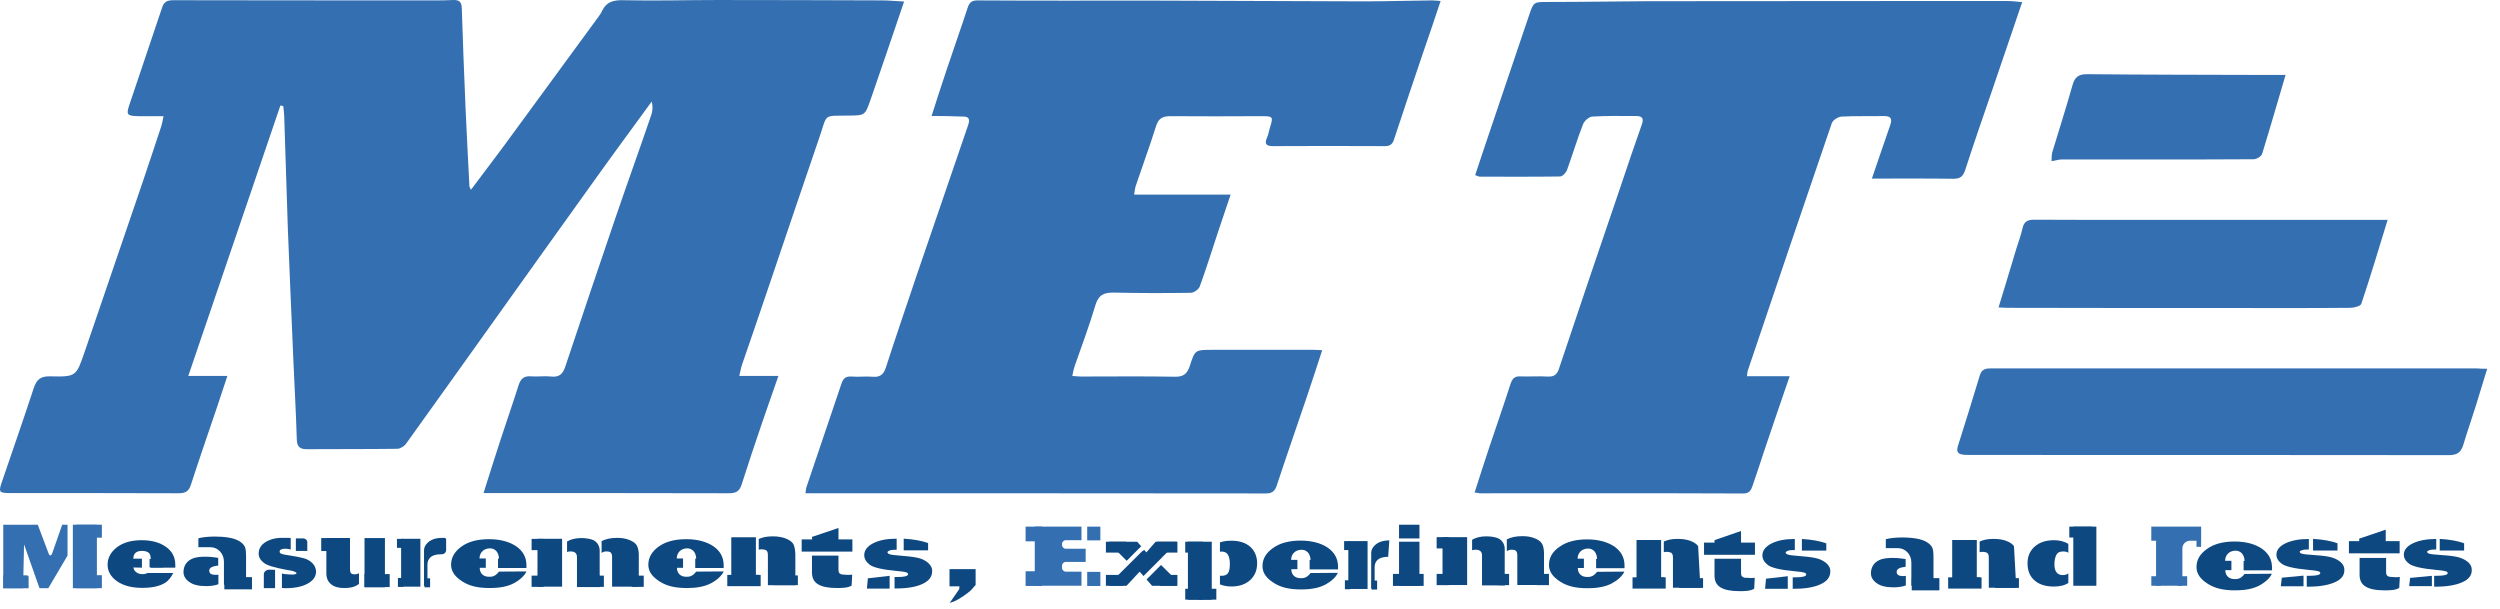 <svg width="193" height="47" viewBox="0 0 193 47" fill="none" xmlns="http://www.w3.org/2000/svg">
<path d="M14.535 29.023C15.595 29.023 16.508 29.023 17.553 29.023C17.274 29.863 17.038 30.584 16.802 31.291C16.11 33.337 15.404 35.37 14.741 37.416C14.579 37.932 14.314 38.079 13.784 38.079C9.44 38.064 5.096 38.064 0.753 38.064C-0.072 38.064 -0.116 37.976 0.134 37.24C0.959 34.81 1.813 32.38 2.608 29.951C2.829 29.303 3.123 29.038 3.86 29.053C5.891 29.097 5.877 29.067 6.539 27.153C8.012 22.839 9.484 18.539 10.957 14.225C11.472 12.723 11.958 11.221 12.459 9.719C12.518 9.542 12.547 9.351 12.621 8.968C11.914 8.968 11.266 8.983 10.618 8.968C9.808 8.939 9.735 8.85 9.985 8.099C10.824 5.596 11.678 3.093 12.518 0.575C12.665 0.075 13.004 0.016 13.431 0.016C19.762 0.03 26.094 0.03 32.411 0.03C33.265 0.03 34.133 0.045 34.987 0.001C35.459 -0.014 35.635 0.148 35.65 0.634C35.738 3.226 35.827 5.832 35.944 8.423C36.033 10.411 36.136 12.384 36.239 14.372C36.239 14.431 36.283 14.49 36.357 14.652C37.211 13.503 38.035 12.428 38.845 11.339C41.304 7.982 43.763 4.624 46.222 1.267C46.325 1.135 46.414 0.987 46.487 0.825C46.826 0.133 47.356 0.001 48.107 0.016C50.537 0.075 52.966 0.001 55.396 0.001C59.622 0.001 63.833 0.016 68.059 0.03C68.619 0.03 69.193 0.089 69.796 0.119C68.928 2.666 68.074 5.213 67.19 7.746C66.778 8.909 66.763 8.909 65.541 8.924C63.509 8.954 63.892 8.747 63.273 10.559C61.934 14.49 60.594 18.422 59.268 22.353C58.62 24.282 57.958 26.196 57.295 28.125C57.207 28.375 57.163 28.626 57.074 29.023C58.105 29.023 59.033 29.023 60.093 29.023C59.636 30.348 59.209 31.541 58.797 32.749C58.267 34.295 57.752 35.855 57.251 37.416C57.089 37.917 56.824 38.079 56.294 38.079C50.301 38.064 44.323 38.064 38.33 38.064C38.035 38.064 37.741 38.064 37.329 38.064C37.77 36.651 38.212 35.281 38.654 33.912C39.11 32.513 39.596 31.129 40.038 29.73C40.2 29.229 40.465 29.009 40.995 29.053C41.511 29.097 42.026 29.009 42.541 29.067C43.189 29.141 43.454 28.861 43.645 28.287C44.912 24.488 46.193 20.689 47.489 16.89C48.402 14.21 49.373 11.53 50.286 8.85C50.389 8.541 50.404 8.203 50.316 7.834C48.843 9.866 47.341 11.884 45.884 13.93C43.218 17.626 40.583 21.352 37.932 25.048C35.738 28.11 33.559 31.188 31.35 34.251C31.203 34.457 30.894 34.648 30.658 34.648C28.332 34.678 26.005 34.663 23.679 34.678C23.193 34.678 22.928 34.516 22.913 33.941C22.854 32.012 22.751 30.069 22.663 28.14C22.516 24.635 22.354 21.131 22.221 17.641C22.118 14.755 22.044 11.854 21.941 8.968C21.927 8.703 21.897 8.438 21.868 8.188C21.794 8.173 21.721 8.158 21.647 8.144C19.291 15.05 16.935 21.955 14.535 29.023Z" fill="#3470B1"/>
<path d="M71.917 8.954C72.344 7.614 72.727 6.436 73.124 5.258C73.639 3.698 74.199 2.152 74.7 0.606C74.832 0.208 74.994 0.031 75.465 0.031C79.927 0.061 84.388 0.046 88.85 0.046C94.342 0.061 99.849 0.09 105.342 0.105C107.079 0.105 108.817 0.046 110.569 0.031C110.76 0.031 110.952 0.061 111.217 0.075C110.746 1.489 110.289 2.844 109.818 4.198C109.082 6.378 108.345 8.557 107.624 10.751C107.506 11.134 107.3 11.296 106.888 11.281C104.016 11.266 101.145 11.266 98.274 11.281C97.744 11.281 97.596 11.104 97.817 10.618C97.92 10.397 97.95 10.147 98.023 9.912C98.318 8.969 98.303 8.969 97.287 8.969C94.975 8.984 92.678 8.984 90.367 8.969C89.778 8.969 89.439 9.116 89.248 9.735C88.762 11.281 88.202 12.797 87.687 14.329C87.613 14.52 87.613 14.741 87.554 15.021C90.057 15.021 92.472 15.021 95.005 15.021C94.666 16.037 94.342 16.994 94.018 17.951C93.562 19.335 93.12 20.749 92.62 22.118C92.546 22.339 92.178 22.589 91.957 22.604C89.969 22.634 87.981 22.634 85.993 22.589C85.228 22.575 84.801 22.766 84.565 23.561C84.094 25.151 83.505 26.712 82.96 28.273C82.886 28.494 82.842 28.73 82.783 29.024C83.048 29.039 83.24 29.068 83.417 29.068C85.846 29.068 88.276 29.039 90.705 29.083C91.383 29.098 91.662 28.833 91.854 28.244C92.251 27.007 92.266 27.007 93.591 27.007C96.198 27.007 98.789 27.007 101.395 27.007C101.587 27.007 101.778 27.022 102.073 27.036C101.675 28.258 101.292 29.436 100.895 30.614C100.129 32.882 99.334 35.15 98.583 37.432C98.436 37.888 98.244 38.094 97.729 38.094C86.023 38.08 74.317 38.08 62.611 38.08C62.493 38.08 62.375 38.08 62.184 38.08C62.213 37.874 62.213 37.712 62.272 37.564C63.17 34.929 64.068 32.278 64.952 29.642C65.084 29.23 65.276 29.039 65.732 29.068C66.262 29.113 66.822 29.039 67.352 29.083C67.941 29.142 68.221 28.906 68.397 28.347C69.148 26.02 69.944 23.709 70.724 21.382C72.064 17.465 73.404 13.549 74.744 9.646C74.891 9.219 74.817 8.984 74.317 8.999C73.551 8.969 72.844 8.954 71.917 8.954Z" fill="#3470B1"/>
<path d="M113.838 38.024C114.221 36.831 114.589 35.682 114.972 34.534C115.517 32.899 116.091 31.265 116.621 29.616C116.753 29.233 116.93 29.041 117.342 29.056C118.049 29.086 118.771 29.027 119.477 29.071C119.978 29.1 120.214 28.909 120.361 28.438C121.922 23.77 123.497 19.117 125.088 14.464C125.632 12.844 126.177 11.225 126.751 9.605C126.928 9.119 126.751 8.957 126.31 8.957C125.176 8.957 124.057 8.928 122.923 9.001C122.673 9.016 122.319 9.325 122.216 9.576C121.76 10.739 121.406 11.931 120.979 13.11C120.906 13.33 120.626 13.625 120.435 13.625C118.373 13.654 116.312 13.639 114.25 13.639C114.162 13.639 114.073 13.581 113.882 13.522C114.28 12.344 114.648 11.195 115.045 10.047C116.032 7.102 117.048 4.157 118.034 1.212C118.403 0.122 118.388 0.152 119.551 0.152C122.098 0.152 124.646 0.108 127.208 0.093C133.981 0.078 140.755 0.093 147.528 0.078C150.002 0.078 152.475 0.078 154.964 0.078C155.317 0.078 155.685 0.122 156.112 0.166C155.332 2.464 154.566 4.687 153.815 6.91C153.109 8.972 152.387 11.033 151.724 13.095C151.562 13.595 151.356 13.802 150.812 13.802C148.735 13.772 146.644 13.787 144.509 13.787C145.01 12.344 145.452 11.004 145.923 9.664C146.114 9.119 145.938 8.957 145.408 8.957C144.333 8.987 143.243 8.942 142.168 9.001C141.903 9.016 141.506 9.266 141.417 9.502C139.238 15.863 137.073 22.253 134.924 28.629C134.894 28.718 134.894 28.821 134.865 29.041C135.954 29.041 137.015 29.041 138.163 29.041C137.486 31.015 136.853 32.855 136.234 34.696C135.925 35.623 135.63 36.551 135.306 37.479C135.189 37.817 135.071 38.112 134.555 38.097C127.782 38.068 121.009 38.083 114.235 38.083C114.118 38.068 114.029 38.038 113.838 38.024Z" fill="#3470B1"/>
<path d="M192.011 28.467C191.688 29.498 191.408 30.455 191.113 31.397C190.804 32.384 190.465 33.341 190.171 34.327C189.994 34.902 189.714 35.137 189.067 35.137C176.801 35.123 164.535 35.123 152.284 35.123C152.063 35.123 151.843 35.123 151.622 35.108C151.18 35.078 151.003 34.902 151.151 34.43C151.725 32.619 152.299 30.793 152.844 28.968C153.006 28.438 153.374 28.438 153.816 28.438C160.677 28.438 167.554 28.438 174.415 28.438C180.011 28.438 185.606 28.438 191.187 28.438C191.422 28.467 191.658 28.467 192.011 28.467Z" fill="#3470B1"/>
<path d="M184.325 16.976C183.633 19.229 183 21.349 182.293 23.454C182.235 23.631 181.734 23.764 181.425 23.764C178.391 23.793 175.343 23.779 172.31 23.779C166.553 23.779 160.781 23.779 155.023 23.764C154.802 23.764 154.596 23.749 154.287 23.734C154.758 22.188 155.215 20.701 155.656 19.214C155.818 18.684 156.025 18.154 156.142 17.609C156.26 17.093 156.54 16.961 157.026 16.961C159.779 16.976 162.518 16.976 165.272 16.976C171.397 16.976 177.537 16.976 183.663 16.976C183.869 16.976 184.06 16.976 184.325 16.976Z" fill="#3470B1"/>
<path d="M176.446 5.785C175.828 7.876 175.253 9.879 174.635 11.882C174.576 12.073 174.208 12.294 173.987 12.294C169.054 12.323 164.122 12.309 159.203 12.309C158.968 12.309 158.732 12.382 158.379 12.441C158.394 12.191 158.379 11.955 158.438 11.749C158.953 10.026 159.513 8.303 159.999 6.566C160.175 5.947 160.455 5.727 161.118 5.727C165.579 5.771 170.041 5.771 174.517 5.785C175.136 5.785 175.739 5.785 176.446 5.785Z" fill="#3470B1"/>
<path d="M2.21 45.415H0.252V44.414H2.063C2.151 44.414 2.21 44.473 2.21 44.561V45.415Z" fill="#3470B1"/>
<path d="M7.865 44.406H5.906V45.407H7.865V44.406Z" fill="#3470B1"/>
<path d="M7.865 40.508H5.906V41.509H7.865V40.508Z" fill="#3470B1"/>
<path d="M22.84 41.562V42.534H23.723V41.857C23.723 41.695 23.576 41.562 23.385 41.562H22.84Z" fill="#0D4881"/>
<path d="M21.236 45.405V43.991L20.794 43.977C20.559 43.977 20.367 44.139 20.367 44.33V45.375C20.367 45.39 20.367 45.39 20.367 45.405H21.236Z" fill="#0D4881"/>
<path d="M24.121 43.479C23.944 43.303 23.724 43.17 23.459 43.097C23.193 43.023 22.752 42.935 22.133 42.846C21.912 42.817 21.75 42.773 21.677 42.728C21.603 42.684 21.588 42.64 21.588 42.566C21.588 42.434 21.795 42.346 22.074 42.36C22.119 42.36 22.148 42.36 22.192 42.375C22.295 42.39 22.369 42.404 22.442 42.419V41.536C22.339 41.521 22.236 41.521 22.119 41.521C21.412 41.492 20.97 41.58 20.528 41.83C20.16 42.051 19.969 42.36 19.969 42.728C19.969 43.008 20.101 43.244 20.366 43.45C20.631 43.656 21.191 43.818 22.06 43.98C22.295 44.01 22.442 44.054 22.605 44.083C22.707 44.113 22.943 44.201 22.884 44.275C22.811 44.378 22.531 44.363 22.148 44.334C21.971 44.319 21.868 44.304 21.765 44.275V45.394C21.868 45.394 21.957 45.408 22.06 45.408C22.752 45.408 23.326 45.291 23.753 45.055C24.18 44.819 24.401 44.51 24.401 44.113C24.386 43.877 24.298 43.656 24.121 43.479Z" fill="#0D4881"/>
<path d="M27.713 44.248C27.625 44.307 27.522 44.337 27.389 44.337C27.242 44.337 27.139 44.307 27.095 44.248C27.051 44.19 27.021 44.086 27.021 43.939V41.539H25.195V44.248C25.195 44.617 25.313 44.911 25.563 45.102C25.799 45.309 26.152 45.397 26.594 45.397C27.08 45.397 27.448 45.294 27.713 45.073V44.248Z" fill="#0D4881"/>
<path d="M29.716 41.539H28.141V45.338H29.716V41.539Z" fill="#0D4881"/>
<path d="M26.919 41.539H24.799V42.54H26.919V41.539Z" fill="#0D4881"/>
<path d="M30.084 44.32H28.141V45.322H30.084V44.32Z" fill="#0D4881"/>
<path d="M7.48 40.508H5.625V45.411H7.48V40.508Z" fill="#3470B1"/>
<path d="M5.229 40.508H4.802L4.036 42.702C3.948 42.937 3.815 42.937 3.742 42.702L2.917 40.508H0.252V45.411H1.783L1.857 42.025L3.05 45.411H3.727L5.214 42.893V40.508H5.229Z" fill="#3470B1"/>
<path d="M11.414 44.221C11.31 44.28 11.178 44.324 11.016 44.324C10.736 44.324 10.618 44.251 10.501 44.162C10.383 44.059 10.353 44.015 10.294 43.809L10.957 43.824V43.131H10.294C10.294 42.734 10.515 42.528 10.972 42.528C11.163 42.528 11.325 42.572 11.443 42.645C11.575 42.734 11.634 42.881 11.634 43.131V43.824H13.534C13.534 43.735 13.534 43.676 13.534 43.617C13.534 43.028 13.298 42.557 12.812 42.218C12.341 41.88 11.708 41.703 10.942 41.703C10.147 41.703 9.514 41.88 9.028 42.248C8.557 42.616 8.307 43.058 8.307 43.588C8.307 44.103 8.542 44.516 9.028 44.869C9.514 45.208 10.162 45.384 10.972 45.384C11.708 45.384 12.282 45.267 12.709 45.016C13.018 44.84 13.239 44.516 13.372 44.236H11.414V44.221Z" fill="#0D4881"/>
<path d="M16.831 44.364C16.772 44.379 16.699 44.379 16.64 44.379C16.316 44.379 16.154 44.276 16.154 44.055C16.154 43.82 16.389 43.717 16.846 43.658V43.069C15.992 42.921 15.182 42.951 14.784 43.157C14.313 43.392 14.166 43.79 14.166 44.173C14.166 44.453 14.313 44.718 14.608 44.924C14.902 45.145 15.329 45.248 15.918 45.248C16.272 45.248 16.596 45.204 16.861 45.101V44.364H16.831Z" fill="#0D4881"/>
<path d="M18.996 44.44V42.983C18.996 42.585 18.966 42.32 18.892 42.188C18.819 42.055 18.701 41.922 18.495 41.79C18.304 41.672 18.038 41.569 17.7 41.51C17.361 41.451 16.993 41.422 16.596 41.422C16.095 41.422 15.668 41.466 15.315 41.554V42.246H16.257C16.831 42.246 17.288 42.747 17.288 43.351V45.147H19.143C19.04 44.956 18.996 44.72 18.996 44.44Z" fill="#0D4881"/>
<path d="M12.62 43.156H11.545V43.804H12.62V43.156Z" fill="#0D4881"/>
<path d="M19.453 44.555H17.318V45.497H19.453V44.555Z" fill="#0D4881"/>
<path d="M32.454 41.594H30.967V45.29H32.454V41.594Z" fill="#0D4881"/>
<path d="M34.133 41.523C33.485 41.523 33.044 41.744 32.808 42.171C32.764 42.26 32.734 42.377 32.734 42.48V45.16C32.734 45.234 32.793 45.293 32.867 45.293C32.941 45.293 32.999 45.234 32.999 45.16V43.6C32.999 43.069 33.353 42.79 34.045 42.79C34.06 42.79 34.089 42.79 34.104 42.79C34.295 42.79 34.442 42.642 34.442 42.466V41.656C34.442 41.582 34.383 41.523 34.325 41.523C34.251 41.538 34.192 41.523 34.133 41.523Z" fill="#0D4881"/>
<path d="M38.52 44.128C38.388 44.305 38.196 44.511 37.858 44.526C37.534 44.541 37.372 44.467 37.239 44.349C37.121 44.246 37.033 44.069 37.033 43.834H37.504V43.112H37.018C37.018 42.685 37.327 42.332 37.828 42.332C38.034 42.332 38.167 42.405 38.299 42.523C38.417 42.641 38.52 42.877 38.52 43.127H38.447V43.848H40.641C40.641 43.76 40.641 43.687 40.641 43.642C40.641 43.024 40.375 42.538 39.845 42.17C39.315 41.816 38.608 41.625 37.754 41.625C36.856 41.625 36.149 41.816 35.619 42.199C35.089 42.582 34.824 43.053 34.824 43.598C34.824 44.128 35.133 44.526 35.678 44.879C36.223 45.233 36.871 45.395 37.784 45.395C38.608 45.395 39.183 45.277 39.669 45.026C40.11 44.791 40.508 44.437 40.641 44.114L38.52 44.128Z" fill="#0D4881"/>
<path d="M43.394 41.594H41.494V45.29H43.394V41.594Z" fill="#0D4881"/>
<path d="M46.295 45.309V42.496C46.295 42.113 46.06 41.775 45.706 41.657C45.471 41.583 45.191 41.539 44.867 41.539C44.44 41.539 44.072 41.627 43.777 41.804V42.614C43.851 42.584 43.939 42.57 44.042 42.57C44.381 42.57 44.543 42.717 44.543 43.011V45.323H46.295V45.309Z" fill="#0D4881"/>
<path d="M49.123 42.053C49.005 41.892 48.814 41.774 48.549 41.671C48.284 41.568 47.975 41.523 47.636 41.523C47.15 41.523 46.753 41.612 46.443 41.774V42.687C46.546 42.613 46.664 42.569 46.797 42.569C46.973 42.569 47.091 42.598 47.15 42.657C47.209 42.716 47.253 42.834 47.253 42.981V45.293H49.315V42.775C49.3 42.451 49.241 42.215 49.123 42.053Z" fill="#0D4881"/>
<path d="M58.355 44.377V41.477H56.455V45.187H58.561V44.377H58.355Z" fill="#0D4881"/>
<path d="M61.225 41.966C61.107 41.804 60.915 41.671 60.65 41.568C60.385 41.465 60.047 41.406 59.649 41.406C59.207 41.406 58.854 41.48 58.574 41.612V42.437C58.648 42.407 58.736 42.407 58.825 42.407C58.957 42.407 59.06 42.437 59.148 42.481C59.237 42.54 59.281 42.658 59.281 42.849V45.176H61.401V42.805C61.387 42.407 61.328 42.128 61.225 41.966Z" fill="#0D4881"/>
<path d="M64.848 44.289C64.76 44.231 64.73 44.142 64.73 43.951V42.891H62.684V43.759V44.186C62.684 44.613 62.831 44.908 63.14 45.099C63.449 45.291 63.92 45.394 64.583 45.394C64.981 45.394 65.467 45.394 65.746 45.202L65.79 44.363C65.511 44.392 65.364 44.378 65.172 44.363C65.054 44.363 64.936 44.348 64.848 44.289Z" fill="#0D4881"/>
<path d="M62.684 41.45L62.699 41.641H61.889V42.584H62.699H64.731H65.805V41.641H64.731V40.758" fill="#0D4881"/>
<path d="M71.65 41.925C71.165 41.748 70.531 41.63 69.766 41.586V42.484H71.65V41.925Z" fill="#0D4881"/>
<path d="M71.637 43.441C71.416 43.25 71.151 43.132 70.827 43.058C70.518 42.985 69.914 42.926 69.031 42.852C68.692 42.823 68.515 42.749 68.515 42.631C68.515 42.587 68.574 42.543 68.677 42.499C68.795 42.455 68.957 42.44 69.178 42.44C69.192 42.44 69.207 42.44 69.222 42.44V41.586C68.471 41.586 67.867 41.704 67.411 41.939C66.954 42.175 66.719 42.484 66.719 42.852C66.719 43.117 66.851 43.368 67.131 43.589C67.411 43.809 68.088 43.971 69.192 44.074C69.59 44.104 69.84 44.148 69.943 44.178C70.046 44.207 70.105 44.266 70.105 44.325C70.105 44.472 69.826 44.546 69.281 44.546C69.207 44.546 69.134 44.546 69.06 44.546V45.429C69.104 45.429 69.134 45.429 69.178 45.429C70.046 45.429 70.724 45.311 71.225 45.076C71.725 44.84 71.961 44.516 71.961 44.104C71.975 43.853 71.858 43.633 71.637 43.441Z" fill="#0D4881"/>
<path d="M73.316 46.544L73.625 46.441C74.067 46.264 74.744 45.778 74.965 45.557L75.318 45.16V43.938H73.301V45.263H74.155H74.067L74.052 45.484L73.787 45.866" fill="#0D4881"/>
<path d="M84.948 44.148H83.932V45.238H84.948V44.148Z" fill="#3470B1"/>
<path d="M83.49 44.131H82.283C82.121 44.131 81.988 43.999 81.988 43.837V43.675C81.988 43.513 82.121 43.38 82.283 43.38H83.814V42.364H82.283C82.121 42.364 81.988 42.232 81.988 42.07V41.996C81.988 41.834 82.121 41.702 82.283 41.702H83.49V40.656H79.883V45.221H83.49V44.131Z" fill="#3470B1"/>
<path d="M84.948 40.656H83.932V41.716H84.948V40.656Z" fill="#3470B1"/>
<path d="M87.922 42.35L87.937 42.336C87.996 42.277 88.04 42.233 88.099 42.174L87.79 41.82H85.625V41.938L86.98 43.293C87.304 42.969 87.613 42.66 87.922 42.35Z" fill="#0D4881"/>
<path d="M89.631 43.617C89.263 43.985 88.88 44.368 88.512 44.736L88.939 45.222H90.838V44.81L89.631 43.617Z" fill="#0D4881"/>
<path d="M89.219 41.82L88.689 42.424C88.659 42.453 88.644 42.483 88.63 42.498C88.571 42.556 88.527 42.615 88.497 42.645C88.468 42.601 88.438 42.571 88.424 42.556C88.394 42.512 88.365 42.483 88.335 42.453L88.159 42.571C87.29 43.44 86.568 44.147 85.7 45.016C85.685 45.03 85.655 45.045 85.641 45.03V45.222H86.966L87.982 44.132L88.276 44.471L89.381 43.366L90.838 41.894V41.82H89.219Z" fill="#0D4881"/>
<path d="M93.548 41.82H91.707V46.297H93.548V41.82Z" fill="#0D4881"/>
<path d="M96.521 42.213C96.168 41.904 95.682 41.742 95.063 41.742C94.71 41.742 94.43 41.786 94.18 41.875V42.596C94.224 42.581 94.268 42.581 94.312 42.581C94.518 42.581 94.68 42.655 94.783 42.802C94.886 42.95 94.945 43.2 94.945 43.553C94.945 43.862 94.901 44.083 94.813 44.231C94.725 44.378 94.548 44.452 94.312 44.452C94.268 44.452 94.224 44.452 94.18 44.437V45.114C94.43 45.217 94.725 45.276 95.078 45.276C95.667 45.276 96.138 45.114 96.506 44.79C96.86 44.466 97.051 44.039 97.051 43.494C97.051 42.964 96.874 42.537 96.521 42.213Z" fill="#0D4881"/>
<path d="M109.581 40.508H108.006V41.568H109.581V40.508Z" fill="#0D4881"/>
<path d="M109.581 41.82H108.006V45.222H109.581V41.82Z" fill="#0D4881"/>
<path d="M159.676 44.265C159.662 44.28 159.662 44.28 159.676 44.265C159.559 44.354 159.411 44.398 159.249 44.398C158.822 44.398 158.602 44.118 158.602 43.573C158.602 43.293 158.646 43.058 158.734 42.866C158.822 42.675 158.999 42.572 159.264 42.572C159.441 42.572 159.588 42.601 159.676 42.675V41.983C159.367 41.806 158.999 41.703 158.572 41.703C157.954 41.703 157.453 41.865 157.085 42.189C156.717 42.513 156.525 42.94 156.525 43.485C156.525 44.074 156.717 44.516 157.085 44.825C157.453 45.134 157.939 45.281 158.543 45.281C159.029 45.281 159.397 45.193 159.676 45.001V44.265Z" fill="#0D4881"/>
<path d="M161.84 40.656H160.059V45.221H161.84V40.656Z" fill="#0D4881"/>
<path d="M166.08 40.656V41.746H166.448V45.221H168.48V42.335C168.48 42.011 168.745 41.746 169.069 41.746H169.923V40.656H166.08Z" fill="#3470B1"/>
<path d="M31.072 41.602H30.645V42.294H31.072V41.602Z" fill="#0D4881"/>
<path d="M31.146 44.617H30.719V45.309H31.146V44.617Z" fill="#0D4881"/>
<path d="M33.204 44.648H32.777V45.34H33.204V44.648Z" fill="#0D4881"/>
<path d="M41.967 41.602H41.039V42.47H41.967V41.602Z" fill="#0D4881"/>
<path d="M41.967 44.438H41.039V45.306H41.967V44.438Z" fill="#0D4881"/>
<path d="M46.326 44.438H45.914V45.306H46.326V44.438Z" fill="#0D4881"/>
<path d="M49.697 44.438H48.77V45.306H49.697V44.438Z" fill="#0D4881"/>
<path d="M46.619 44.438H45.691V45.306H46.619V44.438Z" fill="#0D4881"/>
<path d="M53.747 44.128C53.614 44.305 53.423 44.511 53.084 44.526C52.76 44.541 52.598 44.467 52.466 44.349C52.348 44.246 52.26 44.069 52.26 43.834H52.731V43.112H52.245C52.245 42.685 52.554 42.332 53.055 42.332C53.261 42.332 53.393 42.405 53.526 42.523C53.644 42.641 53.747 42.877 53.747 43.127H53.673V43.848H55.867C55.867 43.76 55.867 43.687 55.867 43.642C55.867 43.024 55.602 42.538 55.072 42.17C54.542 41.816 53.835 41.625 52.981 41.625C52.083 41.625 51.376 41.816 50.846 42.199C50.316 42.582 50.051 43.053 50.051 43.598C50.051 44.128 50.36 44.526 50.905 44.879C51.45 45.233 52.097 45.395 53.01 45.395C53.835 45.395 54.409 45.277 54.895 45.026C55.337 44.791 55.734 44.437 55.867 44.114L53.747 44.128Z" fill="#0D4881"/>
<path d="M58.723 44.383H56.147V45.252H58.723V44.383Z" fill="#0D4881"/>
<path d="M61.594 44.422H59.754V45.173H61.594V44.422Z" fill="#0D4881"/>
<path d="M66.999 44.645L66.926 45.44H68.678V44.453L66.999 44.645Z" fill="#0D4881"/>
<path d="M80.457 40.656H79.176V41.79H80.457V40.656Z" fill="#3470B1"/>
<path d="M80.457 44.102H79.176V45.235H80.457V44.102Z" fill="#3470B1"/>
<path d="M86.936 41.82H85.375V42.66H86.936V41.82Z" fill="#0D4881"/>
<path d="M90.897 41.82H89.336V42.66H90.897V41.82Z" fill="#0D4881"/>
<path d="M86.715 44.383H85.375V45.222H86.715V44.383Z" fill="#0D4881"/>
<path d="M90.897 44.383H89.527V45.222H90.897V44.383Z" fill="#0D4881"/>
<path d="M92.869 41.82H91.5V42.66H92.869V41.82Z" fill="#0D4881"/>
<path d="M92.869 45.453H91.5V46.292H92.869V45.453Z" fill="#0D4881"/>
<path d="M93.901 45.453H92.531V46.292H93.901V45.453Z" fill="#0D4881"/>
<path d="M97.465 43.708C97.465 44.238 97.774 44.635 98.319 44.989C98.864 45.342 99.512 45.504 100.424 45.504C101.249 45.504 101.823 45.386 102.309 45.136C102.751 44.9 103.149 44.547 103.281 44.223L101.175 44.238C101.043 44.414 100.852 44.62 100.513 44.635C100.189 44.65 100.027 44.576 99.894 44.458C99.777 44.355 99.688 44.179 99.688 43.943H100.159V43.222H99.674C99.674 42.795 99.983 42.441 100.483 42.441C100.69 42.441 100.822 42.515 100.955 42.633C101.072 42.75 101.175 42.986 101.175 43.236H101.102V43.958H103.296C103.296 43.87 103.296 43.796 103.296 43.752C103.296 43.133 103.031 42.647 102.501 42.279C101.971 41.926 101.264 41.734 100.41 41.734C99.512 41.734 98.805 41.926 98.275 42.309C97.73 42.691 97.465 43.148 97.465 43.708Z" fill="#0D4881"/>
<path d="M119.582 43.614C119.582 44.144 119.891 44.541 120.436 44.895C120.981 45.248 121.629 45.41 122.542 45.41C123.366 45.41 123.941 45.292 124.426 45.042C124.868 44.806 125.266 44.453 125.398 44.129L123.293 44.144C123.16 44.321 122.969 44.527 122.63 44.541C122.306 44.556 122.144 44.483 122.012 44.365C121.894 44.262 121.805 44.085 121.805 43.849H122.277V43.128H121.791C121.791 42.701 122.1 42.347 122.601 42.347C122.807 42.347 122.939 42.421 123.072 42.539C123.19 42.657 123.293 42.892 123.293 43.142H123.219V43.864H125.413C125.413 43.776 125.413 43.702 125.413 43.658C125.413 43.039 125.148 42.554 124.618 42.185C124.088 41.832 123.381 41.641 122.527 41.641C121.629 41.641 120.922 41.832 120.392 42.215C119.847 42.583 119.582 43.054 119.582 43.614Z" fill="#0D4881"/>
<path d="M105.577 41.773H104.09V45.469H105.577V41.773Z" fill="#0D4881"/>
<path d="M107.256 41.719C106.608 41.719 106.167 41.94 105.931 42.367C105.887 42.455 105.857 42.573 105.857 42.676V45.356C105.857 45.429 105.916 45.488 105.99 45.488C106.064 45.488 106.122 45.429 106.122 45.356V43.795C106.122 43.265 106.476 42.985 107.168 42.985" fill="#0D4881"/>
<path d="M104.193 41.773H103.766V42.465H104.193V41.773Z" fill="#0D4881"/>
<path d="M104.253 44.797H103.826V45.489H104.253V44.797Z" fill="#0D4881"/>
<path d="M106.314 44.82H105.887V45.512H106.314V44.82Z" fill="#0D4881"/>
<path d="M113.263 41.469H111.363V45.165H113.263V41.469Z" fill="#0D4881"/>
<path d="M116.164 45.176V42.363C116.164 41.98 115.929 41.642 115.575 41.524C115.34 41.45 115.06 41.406 114.736 41.406C114.309 41.406 113.941 41.495 113.646 41.671V42.481C113.72 42.452 113.808 42.437 113.912 42.437C114.25 42.437 114.412 42.584 114.412 42.879V45.191H116.164V45.176Z" fill="#0D4881"/>
<path d="M119.006 41.921C118.888 41.759 118.697 41.641 118.432 41.538C118.167 41.435 117.858 41.391 117.519 41.391C117.033 41.391 116.635 41.479 116.326 41.641V42.554C116.429 42.48 116.547 42.436 116.68 42.436C116.856 42.436 116.974 42.465 117.033 42.524C117.092 42.583 117.136 42.701 117.136 42.848V45.16H119.197V42.642C119.183 42.318 119.124 42.083 119.006 41.921Z" fill="#0D4881"/>
<path d="M111.836 41.469H110.908V42.337H111.836V41.469Z" fill="#0D4881"/>
<path d="M111.836 44.305H110.908V45.173H111.836V44.305Z" fill="#0D4881"/>
<path d="M116.209 44.305H115.797V45.173H116.209V44.305Z" fill="#0D4881"/>
<path d="M119.58 44.305H118.652V45.173H119.58" fill="#0D4881"/>
<path d="M116.502 44.305H115.574V45.173H116.502V44.305Z" fill="#0D4881"/>
<path d="M128.239 44.574V41.688H126.34V45.383H128.445V44.574H128.239Z" fill="#0D4881"/>
<path d="M131.096 42.161C130.978 41.999 130.787 41.867 130.521 41.764C130.256 41.66 129.918 41.602 129.52 41.602C129.078 41.602 128.725 41.675 128.445 41.808V42.632C128.519 42.603 128.607 42.603 128.696 42.603C128.828 42.603 128.931 42.632 129.02 42.676C129.108 42.735 129.152 42.853 129.152 43.045V45.371H131.272" fill="#0D4881"/>
<path d="M126.031 44.57H128.593V45.439H126.031" fill="#0D4881"/>
<path d="M131.477 45.384H129.637V44.633H131.477" fill="#0D4881"/>
<path d="M109.906 44.305H107.535V45.232H109.906V44.305Z" fill="#0D4881"/>
<path d="M134.526 44.532C134.437 44.473 134.408 44.384 134.408 44.193V43.133H132.361V44.002V44.429C132.361 44.856 132.509 45.15 132.818 45.342C133.127 45.533 133.598 45.636 134.261 45.636C134.658 45.636 135.144 45.636 135.424 45.445L135.468 44.605C135.188 44.635 135.041 44.62 134.85 44.605C134.732 44.62 134.614 44.591 134.526 44.532Z" fill="#0D4881"/>
<path d="M132.361 41.699V41.89H131.551V42.833H132.361H134.407H135.482V41.89H134.407V40.992" fill="#0D4881"/>
<path d="M140.99 41.948C140.504 41.771 139.871 41.654 139.105 41.609V42.508H140.99V41.948Z" fill="#0D4881"/>
<path d="M140.975 43.465C140.754 43.273 140.489 43.156 140.165 43.082C139.856 43.008 139.252 42.949 138.368 42.876C138.03 42.846 137.853 42.773 137.853 42.655C137.853 42.611 137.912 42.566 138.015 42.522C138.133 42.478 138.295 42.463 138.516 42.463C138.53 42.463 138.545 42.463 138.56 42.463V41.609C137.809 41.609 137.205 41.727 136.749 41.963C136.292 42.198 136.057 42.508 136.057 42.876C136.057 43.141 136.189 43.391 136.469 43.612C136.749 43.833 137.426 43.995 138.53 44.098C138.928 44.127 139.178 44.172 139.281 44.201C139.384 44.23 139.443 44.289 139.443 44.348C139.443 44.495 139.164 44.569 138.619 44.569C138.545 44.569 138.471 44.569 138.398 44.569V45.453C138.442 45.453 138.471 45.453 138.516 45.453C139.384 45.453 140.062 45.335 140.562 45.099C141.063 44.864 141.299 44.54 141.299 44.127C141.313 43.877 141.196 43.641 140.975 43.465Z" fill="#0D4881"/>
<path d="M136.337 44.676L136.264 45.456H138.016V44.484L136.337 44.676Z" fill="#0D4881"/>
<path d="M190.23 41.94C189.745 41.764 189.111 41.646 188.346 41.602V42.5H190.23V41.94Z" fill="#0D4881"/>
<path d="M190.494 43.362C190.273 43.185 190.008 43.067 189.684 42.993C189.375 42.92 188.771 42.861 187.888 42.802C187.549 42.773 187.373 42.714 187.373 42.596C187.373 42.552 187.431 42.522 187.535 42.478C187.652 42.434 187.814 42.419 188.035 42.419C188.05 42.419 188.065 42.419 188.079 42.419V41.609C187.328 41.609 186.725 41.727 186.268 41.948C185.812 42.169 185.576 42.463 185.576 42.817C185.576 43.082 185.709 43.317 185.988 43.524C186.268 43.73 186.946 43.892 188.05 43.995C188.447 44.024 188.698 44.068 188.801 44.098C188.904 44.127 188.963 44.172 188.963 44.245C188.963 44.378 188.683 44.451 188.138 44.451C188.065 44.451 187.991 44.451 187.917 44.451V45.291C187.962 45.291 187.991 45.291 188.035 45.291C188.904 45.291 189.581 45.173 190.082 44.952C190.583 44.731 190.818 44.422 190.818 44.039C190.833 43.759 190.715 43.538 190.494 43.362Z" fill="#0D4881"/>
<path d="M186.062 44.615L185.988 45.248H187.741V44.453L186.062 44.615Z" fill="#0D4881"/>
<path d="M180.453 41.94C179.967 41.764 179.334 41.646 178.568 41.602V42.5H180.453V41.94Z" fill="#0D4881"/>
<path d="M180.658 43.362C180.437 43.185 180.172 43.067 179.848 42.993C179.539 42.92 178.935 42.861 178.052 42.802C177.713 42.773 177.537 42.714 177.537 42.596C177.537 42.552 177.596 42.522 177.699 42.478C177.816 42.434 177.978 42.419 178.199 42.419C178.214 42.419 178.229 42.419 178.243 42.419V41.609C177.492 41.609 176.889 41.727 176.432 41.948C175.976 42.169 175.74 42.463 175.74 42.817C175.74 43.082 175.873 43.317 176.153 43.524C176.432 43.73 177.11 43.892 178.214 43.995C178.612 44.024 178.862 44.068 178.965 44.098C179.068 44.127 179.127 44.172 179.127 44.245C179.127 44.378 178.847 44.451 178.302 44.451C178.229 44.451 178.155 44.451 178.081 44.451V45.291C178.126 45.291 178.155 45.291 178.199 45.291C179.068 45.291 179.745 45.173 180.246 44.952C180.747 44.731 180.982 44.422 180.982 44.039C180.997 43.759 180.879 43.538 180.658 43.362Z" fill="#0D4881"/>
<path d="M176.154 44.599L176.08 45.262H177.832V44.438L176.154 44.599Z" fill="#0D4881"/>
<path d="M152.608 44.574V41.688H150.709V45.383H152.829V44.574H152.608Z" fill="#0D4881"/>
<path d="M155.479 42.161C155.361 41.999 155.169 41.867 154.904 41.764C154.639 41.66 154.301 41.602 153.903 41.602C153.461 41.602 153.108 41.675 152.828 41.808V42.632C152.902 42.603 152.99 42.603 153.078 42.603C153.211 42.603 153.314 42.632 153.402 42.676C153.491 42.735 153.535 42.853 153.535 43.045V45.371H155.655" fill="#0D4881"/>
<path d="M150.398 44.57H152.975V45.439H150.398" fill="#0D4881"/>
<path d="M155.862 45.384H154.021V44.633H155.862" fill="#0D4881"/>
<path d="M147.101 44.458C147.042 44.473 146.968 44.473 146.909 44.473C146.585 44.473 146.423 44.37 146.423 44.149C146.423 43.913 146.659 43.81 147.115 43.751V43.162C146.261 43.015 145.452 43.044 145.054 43.251C144.583 43.486 144.436 43.884 144.436 44.267C144.436 44.547 144.583 44.812 144.877 45.018C145.172 45.239 145.599 45.342 146.188 45.342C146.541 45.342 146.865 45.297 147.13 45.194V44.458H147.101Z" fill="#0D4881"/>
<path d="M149.265 44.511V43.053C149.265 42.655 149.236 42.39 149.162 42.258C149.088 42.125 148.971 41.993 148.765 41.86C148.573 41.742 148.308 41.639 147.969 41.581C147.631 41.522 147.263 41.492 146.865 41.492C146.364 41.492 145.937 41.536 145.584 41.625V42.317H146.526C147.101 42.317 147.557 42.817 147.557 43.421V45.218H149.398C149.309 45.026 149.265 44.791 149.265 44.511Z" fill="#0D4881"/>
<path d="M149.721 45.575H147.586V44.633H149.721" fill="#0D4881"/>
<path d="M161.517 40.656H159.75V41.496H161.517V40.656Z" fill="#0D4881"/>
<path d="M166.818 44.484H166.082V45.221H166.818V44.484Z" fill="#3470B1"/>
<path d="M168.85 44.484H168.113V45.221H168.85V44.484Z" fill="#3470B1"/>
<path d="M169.924 40.727H169.57V42.214H169.924V40.727Z" fill="#3470B1"/>
<path d="M169.57 43.778C169.57 44.308 169.88 44.705 170.424 45.059C170.969 45.412 171.617 45.574 172.53 45.574C173.355 45.574 173.929 45.456 174.415 45.206C174.856 44.971 175.254 44.617 175.387 44.293L173.281 44.308C173.148 44.485 172.957 44.691 172.618 44.705C172.294 44.72 172.132 44.647 172 44.529C171.882 44.426 171.794 44.249 171.794 44.013H172.265V43.292H171.779C171.779 42.865 172.088 42.511 172.589 42.511C172.795 42.511 172.928 42.585 173.06 42.703C173.178 42.821 173.281 43.056 173.281 43.307H173.207V44.028H175.401C175.401 43.94 175.401 43.866 175.401 43.822C175.401 43.203 175.136 42.718 174.606 42.349C174.076 41.996 173.369 41.805 172.515 41.805C171.617 41.805 170.91 41.996 170.38 42.379C169.835 42.762 169.57 43.218 169.57 43.778Z" fill="#0D4881"/>
<path d="M184.325 44.469C184.236 44.41 184.207 44.322 184.207 44.13V43.07H182.16V43.939V44.366C182.16 44.793 182.307 45.088 182.617 45.279C182.926 45.47 183.397 45.574 184.06 45.574C184.457 45.574 184.943 45.574 185.223 45.382L185.267 44.543C184.987 44.572 184.84 44.557 184.649 44.543C184.531 44.543 184.413 44.528 184.325 44.469Z" fill="#0D4881"/>
<path d="M182.131 41.583V41.774H181.336V42.717H182.131H184.178H185.253V41.774H184.178V40.891" fill="#0D4881"/>
</svg>
